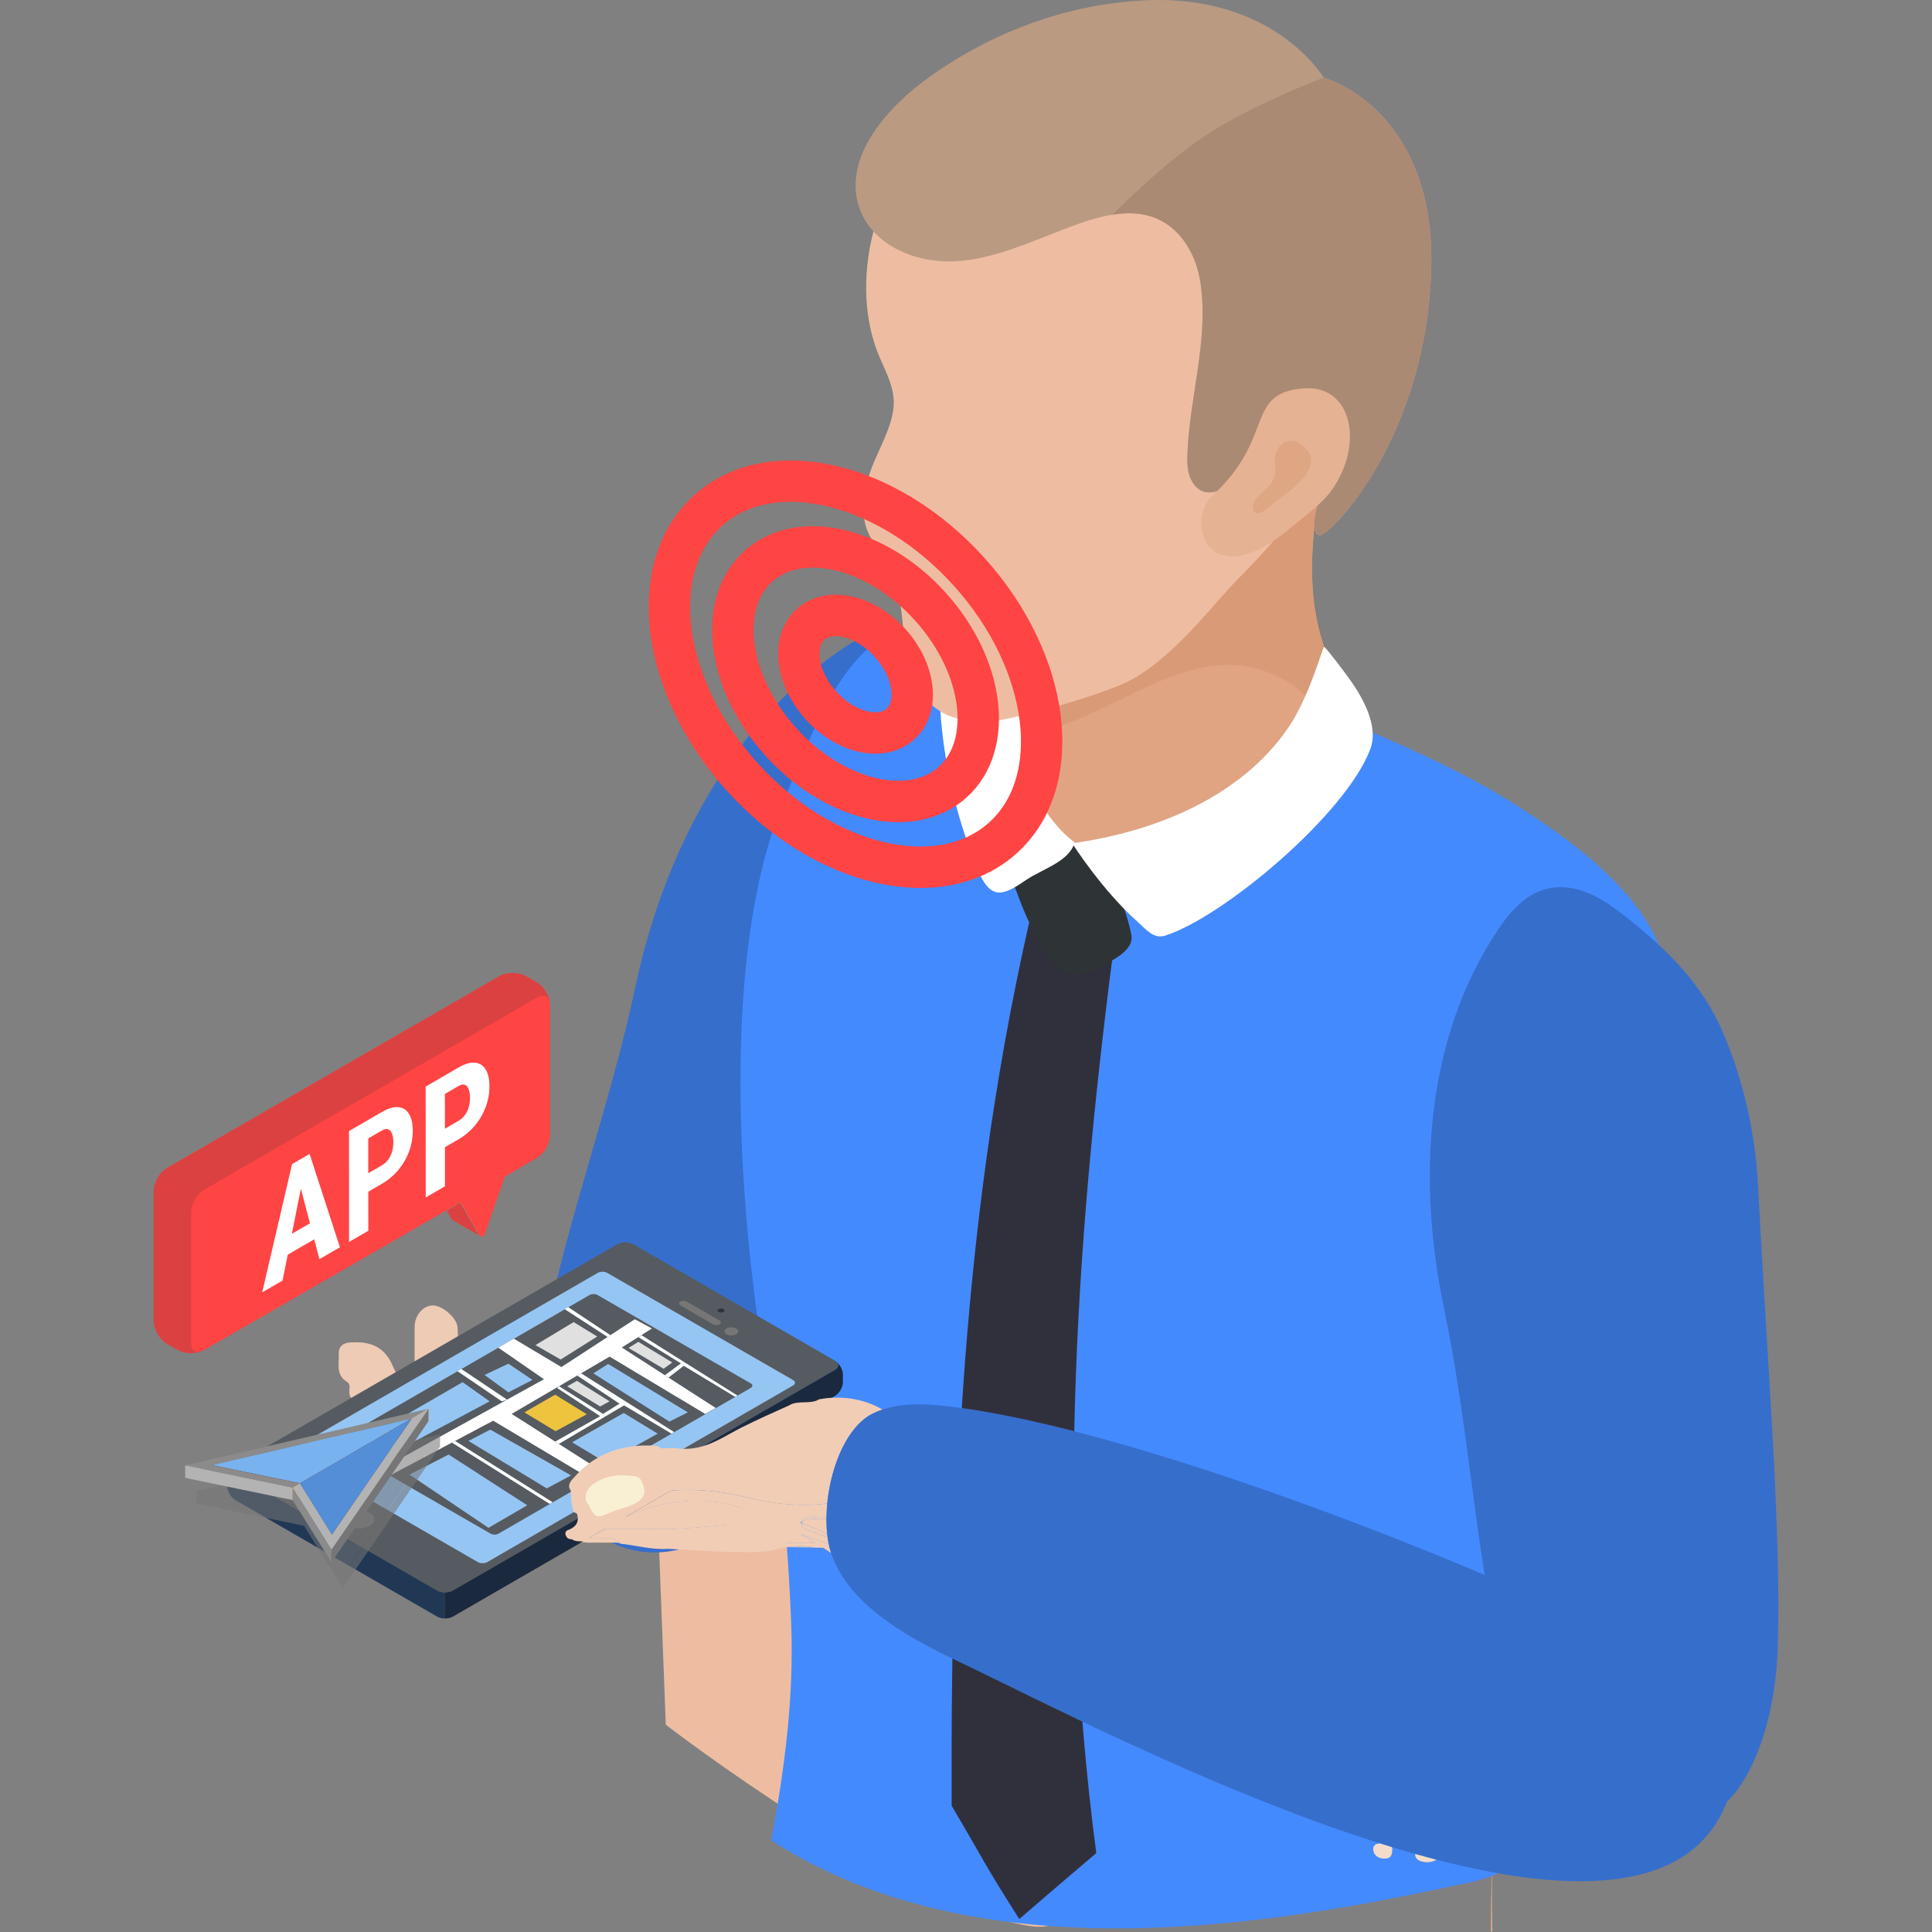 <svg xmlns="http://www.w3.org/2000/svg" width="140" height="140" viewBox="0 0 140 140" fill="none"><rect x="0" y="0" width="140" height="140" fill="#808080" stroke="none"/><path d="M47.664 109.679L48.246 124.983C48.246 124.983 65.747 138.431 74.824 139.591C83.901 140.751 80.825 109.491 74.824 108.872C68.828 108.256 47.664 109.679 47.664 109.679Z" fill="#EEBDA1"></path><path d="M58.492 102.645C62.277 94.606 65.855 84.003 70.832 70.813C72.171 67.258 72.936 63.464 72.993 59.684C73.049 55.866 71.734 52.64 69.766 49.194C68.879 47.635 67.644 45.958 65.714 45.597C63.958 45.268 62.267 46.165 60.887 47.118C52.557 52.861 47.964 62.417 46.048 71.484C44.264 79.918 41.193 88.103 39.488 96.588C39.164 98.198 38.7 99.908 38.746 101.57C38.953 109.45 44.611 114.272 50.429 111.882C53.275 110.703 56.431 107.017 58.492 102.645Z" fill="#366ECC"></path><path d="M109.043 123.823L109 123.87C108.573 127.195 108.291 130.533 108.174 133.877C108.333 130.515 108.625 127.162 109.043 123.823Z" fill="#DFA684"></path><path d="M108.174 133.877C108.075 135.915 108.028 137.958 108.028 140C108.066 139.981 108.108 139.963 108.146 139.944C108.094 137.925 108.103 135.901 108.174 133.877Z" fill="#DFA684"></path><path d="M108.174 125.523C108.333 122.476 108.62 119.437 109.042 116.409L109 116.451C109.55 112.572 110.329 108.722 111.287 104.942C112.996 98.194 114.959 92.798 116.992 86.121C118.124 82.397 120.603 76.748 120.941 74.09C121.726 67.953 117.805 63.215 109.038 57.834C103.116 54.194 91.283 49.414 79.717 46.132C63.517 41.535 61.239 46.888 56.581 58.608C52.247 69.512 53.501 87.497 55.441 99.105C56.469 105.251 57.103 111.455 57.333 117.672C57.535 123.025 56.863 128.12 55.886 133.365C70.058 142.47 89.395 140.155 105.568 136.6C106.577 136.436 107.535 136.159 108.451 135.811C108.127 132.388 108.038 128.956 108.174 125.523Z" fill="#448AFF"></path><path d="M79.44 134.281C77.674 135.779 75.594 137.568 73.861 139.061C71.354 135.126 71.283 134.797 68.959 130.848C68.884 107.411 69.893 85.449 75.491 63.008C77.655 64.549 78.745 65.319 80.938 66.859C78.097 88.328 76.331 110.666 79.44 134.281Z" fill="#30303C"></path><path d="M73.163 62.473C73.139 62.567 73.125 62.675 73.13 62.802C73.149 63.464 73.557 64.29 73.778 64.91C74.261 66.248 74.872 67.544 75.6 68.77C75.999 69.441 76.473 70.127 77.196 70.427C78.009 70.761 78.948 70.517 79.713 70.085C80.582 69.596 82.178 68.873 81.986 67.784C81.817 66.835 81.479 65.877 81.164 64.966C80.526 63.102 79.662 60.792 77.943 59.651C76.013 58.369 74.637 60.289 73.614 61.721C73.402 62.022 73.233 62.205 73.163 62.473Z" fill="#2E3335"></path><path d="M97.637 52.983C98.055 66.065 73.51 66.286 73.862 53.983C74.355 36.839 75.398 34.871 83.479 32.214C85.691 31.486 88.006 30.922 90.344 30.88C98.872 30.725 95.571 35.05 95.251 38.074C94.298 47.033 97.487 48.273 97.637 52.983Z" fill="#E0A483"></path><path d="M97.637 52.983C97.487 48.273 94.298 47.033 95.247 38.074C95.566 35.055 98.872 30.725 90.34 30.88C88.001 30.922 85.686 31.481 83.474 32.214C75.506 34.834 74.383 36.797 73.881 53.288C80.671 52.635 86.672 45.146 93.589 49.593C95.43 50.973 96.674 52.753 97.533 54.72C97.623 54.166 97.656 53.589 97.637 52.983Z" fill="#D99A77"></path><path d="M93.594 49.593C86.677 45.146 80.676 52.636 73.886 53.288C73.881 53.523 73.872 53.748 73.862 53.988C73.524 65.718 95.834 66.061 97.538 54.72C96.674 52.753 95.434 50.973 93.594 49.593Z" fill="#E0A483"></path><path d="M77.881 61.05C77.444 62.45 75.599 62.938 74.378 63.75C73.843 64.107 72.908 64.802 72.209 64.656C71.5 64.506 71.077 63.567 70.838 62.985C69.1 58.763 68.114 54.161 68.067 49.593C68.053 48.146 68.288 46.526 69.424 45.507C70.443 44.592 72.199 44.394 73.448 44.944C74.791 45.531 75.115 48.17 74.636 49.391C72.922 53.767 74.876 58.806 77.881 61.05Z" fill="white"></path><path d="M77.693 61.107C77.693 61.107 79.825 64.474 82.427 66.789C83.07 67.362 83.591 68.07 84.451 67.793C88.663 66.441 97.533 58.994 99.299 54.279C99.937 52.575 98.702 50.466 97.735 49.128C97.561 48.888 96.204 47.052 95.946 46.869C95.772 47.132 94.856 50.513 93.377 52.697C89.963 57.726 83.737 60.28 77.693 61.107Z" fill="white"></path><path d="M65.424 11.871C63.724 14.586 62.728 17.718 62.766 21.047C62.78 22.479 63.015 23.911 63.494 25.264C63.949 26.541 64.752 27.753 64.766 29.152C64.78 30.791 63.602 32.617 63.071 34.162C62.587 35.557 62.315 37.125 62.869 38.492C63.184 39.276 63.747 39.933 64.203 40.647C66.368 44.051 64.325 49.076 68.1 51.522C69.044 52.133 70.152 52.25 71.27 52.311C72.665 52.386 78.962 50.621 81.399 49.545C84.089 48.357 86.714 45.296 88.654 43.089C90.175 41.361 92.725 39.14 93.697 37.064C93.993 36.425 93.279 36.308 93.927 35.993C94.317 35.801 94.796 33.298 95.232 33.251C95.754 33.195 96.453 32.627 96.895 32.326C97.74 31.763 98.144 33.81 98.421 32.833C99.604 28.692 101.102 24.461 100.924 20.089C100.759 16.088 100.849 12.651 98.271 9.246C96.336 6.687 93.57 4.828 90.574 3.687C85.996 1.945 80.807 1.851 76.168 3.428C71.772 4.926 67.865 7.969 65.424 11.871Z" fill="#EEBDA1"></path><path d="M80.605 15.558C81.736 15.374 82.873 15.407 83.906 15.877C85.667 16.671 86.709 18.572 86.991 20.479C87.611 24.677 86.16 28.87 86.042 33.04C86.024 33.664 86.061 34.322 86.371 34.867C87.212 36.35 88.78 35.543 89.672 34.599C90.24 33.998 90.686 33.289 91.236 32.664C91.785 32.04 92.471 31.486 93.283 31.34C94.584 31.101 95.589 32.129 95.796 33.336C95.983 34.434 95.777 35.543 95.486 36.604C95.415 36.858 94.866 38.778 95.655 38.783C96.444 38.792 103.398 31.631 103.713 19.465C104.013 7.795 95.918 5.621 95.918 5.621C95.918 5.621 92.349 -0.427 82.953 0.024C78.008 0.259 73.171 1.869 68.992 4.476C68.823 4.579 68.659 4.687 68.494 4.795C66.466 6.114 64.55 7.683 63.235 9.711C59.629 15.29 64.489 19.756 70.335 18.821C73.091 18.384 75.627 17.107 78.261 16.182C79.013 15.919 79.806 15.684 80.605 15.558Z" fill="#BB9A82"></path><path d="M80.606 15.558C81.737 15.375 82.874 15.408 83.907 15.877C85.668 16.671 86.71 18.573 86.992 20.479C87.612 24.677 86.161 28.87 86.043 33.04C86.024 33.665 86.062 34.322 86.372 34.867C87.212 36.351 88.781 35.543 89.673 34.599C90.241 33.998 90.687 33.289 91.237 32.664C91.786 32.04 92.472 31.486 93.284 31.34C94.585 31.101 95.59 32.129 95.796 33.336C95.984 34.435 95.778 35.543 95.486 36.604C95.416 36.858 94.867 38.778 95.655 38.783C96.444 38.792 103.399 31.631 103.713 19.465C104.014 7.796 95.918 5.622 95.918 5.622C95.918 5.622 91.082 7.453 87.734 9.571C84.4 11.684 80.606 15.558 80.606 15.558Z" fill="#AB8A74"></path><path d="M94.518 28.142C97.984 27.908 98.862 32.214 96.486 35.538C95.791 36.51 94.565 37.37 93.654 38.145C87.442 43.432 85.883 37.708 87.855 35.909C92.443 31.725 90.161 28.438 94.518 28.142Z" fill="#E6B294"></path><path d="M92.424 36.355C92.823 35.994 96.773 33.66 94.082 32.068C93.335 31.627 92.509 32.284 92.391 33.068C92.33 33.477 92.462 33.899 92.396 34.308C92.359 34.547 92.26 34.777 92.133 34.984C91.781 35.557 90.584 36.106 90.818 36.937C91.03 37.684 92.199 36.566 92.424 36.355Z" fill="#DFA684"></path><path d="M72.678 60.714C77.225 56.618 76.129 47.987 70.229 41.438C64.329 34.888 55.86 32.9 51.312 36.996C46.765 41.093 47.861 49.723 53.761 56.272C59.661 62.822 68.13 64.81 72.678 60.714Z" stroke="#FF4444" stroke-width="3" stroke-miterlimit="10"></path><path d="M69.038 56.674C72.037 53.973 71.314 48.283 67.425 43.965C63.535 39.647 57.95 38.336 54.952 41.036C51.954 43.737 52.677 49.427 56.567 53.745C60.457 58.064 66.04 59.375 69.038 56.674Z" stroke="#FF4444" stroke-width="3" stroke-miterlimit="10"></path><path d="M65.248 52.466C66.633 51.218 66.3 48.59 64.503 46.596C62.707 44.601 60.127 43.996 58.742 45.244C57.356 46.492 57.69 49.12 59.486 51.115C61.282 53.109 63.862 53.714 65.248 52.466Z" stroke="#FF4444" stroke-width="3" stroke-miterlimit="10"></path><path d="M111.203 129.219C111.569 128.693 111.325 127.923 111.527 127.237C111.729 126.307 111.405 126.105 110.353 126.387C110.151 126.429 109.907 126.547 109.705 126.547C107.479 126.706 106.512 126.669 106.671 124.607C106.714 124.161 106.671 123.8 105.986 123.837C105.784 123.837 105.54 123.757 105.662 123.513C105.741 123.311 106.028 123.269 106.145 123.354C107.033 123.88 107.883 123.556 108.775 123.354C109.019 123.311 109.221 123.433 109.423 123.513C109.667 123.635 109.949 123.795 110.151 123.757C111.282 123.433 112.132 124.204 113.142 124.326C113.79 124.405 113.748 124.729 113.71 125.255C113.63 126.509 112.456 127.481 112.616 128.773C112.658 129.256 112.17 129.543 111.808 129.782C111.287 130.026 111.203 129.665 111.203 129.219Z" fill="#F3DCCB"></path><path d="M106.718 130.712C107.244 130.712 107.77 130.712 108.296 130.712C108.742 130.712 109.024 130.792 109.024 131.28C109.024 131.764 108.864 132.008 108.296 131.928C107.568 131.848 107.286 132.088 107.202 132.778C107.122 133.384 106.23 133.426 105.666 133.666C105.183 133.91 104.572 133.91 104.291 134.515C104.089 134.962 103.319 135.041 102.877 134.839C102.271 134.558 102.633 133.91 102.919 133.745C103.605 133.342 103.445 132.858 103.488 132.332C103.53 131.12 103.891 130.796 105.347 130.754C105.784 130.712 106.23 130.712 106.718 130.712Z" fill="#F3DCCB"></path><path d="M93.171 129.139C93.129 128.735 93.415 128.491 93.777 128.331C94.101 128.857 94.26 129.505 95.19 129.543C95.636 129.585 95.557 129.946 95.557 130.228C95.557 130.472 95.557 130.712 95.19 130.754C94.824 130.754 94.34 130.914 94.218 130.594C94.016 129.984 93.453 129.665 93.171 129.139Z" fill="#F3DCCB"></path><path d="M100.89 134.032C100.89 134.478 100.731 134.717 100.242 134.68C99.838 134.637 99.557 134.435 99.514 134.074C99.435 133.548 99.998 133.59 100.322 133.506C100.773 133.463 100.89 133.745 100.89 134.032Z" fill="#F3DCCB"></path><path d="M110.394 132.29C109.99 132.736 109.3 132.816 108.816 133.14C108.816 133.097 108.816 133.097 108.816 133.06C109.183 131.966 109.183 131.966 110.394 132.29Z" fill="#F3DCCB"></path><path d="M49.293 95.611C49.293 95.733 49.293 95.855 49.293 95.977C49.415 96.099 49.415 96.221 49.293 96.343C48.565 96.019 48.847 95.456 49.049 95.089C49.293 94.686 49.293 94.362 49.251 93.958C49.293 93.915 49.331 93.915 49.373 93.878C49.533 93.878 49.617 93.958 49.697 94.08C50.143 94.681 49.697 95.169 49.293 95.611Z" fill="#C4E3FA"></path><path d="M49.293 96.301C49.293 96.179 49.293 96.057 49.293 95.935C49.697 96.259 50.589 96.136 50.467 96.944C50.058 96.747 49.697 96.54 49.293 96.301Z" fill="#C4E3FA"></path><path d="M53.257 97.677C53.257 97.879 53.257 98.123 53.257 98.325C52.773 98.203 52.449 97.879 52.083 97.677C52.449 97.677 52.853 97.677 53.257 97.677Z" fill="#C4E3FA"></path><path d="M53.618 98.405C54.224 98.405 54.67 98.564 54.83 99.133C54.388 98.888 53.82 98.846 53.618 98.405Z" fill="#C4E3FA"></path><path d="M50.829 97.029C51.435 96.949 51.881 97.151 52.041 97.715C51.515 97.635 51.233 97.231 50.829 97.029Z" fill="#C4E3FA"></path><path d="M44.927 111.788H42.541C42.405 111.746 42.25 111.764 42.095 111.788H42.09C41.813 111.821 41.541 111.858 41.395 111.539C41.386 111.516 41.377 111.492 41.367 111.464H43.875C44.279 111.464 44.64 111.544 44.927 111.788Z" fill="#EECAB3"></path><path d="M59.113 112.149C58.389 112.14 57.662 112.126 56.938 112.117C57.652 112.004 58.38 112.018 59.113 112.149Z" fill="#BAC7C1"></path><path d="M53.257 97.677C53.055 97.311 52.853 96.991 52.285 96.949C52.041 96.949 51.759 96.789 51.801 96.503C51.843 96.259 52.167 96.259 52.369 96.259C52.938 96.179 53.299 96.54 53.543 96.865C53.698 97.151 53.863 97.555 53.257 97.677Z" fill="#C4E3FA"></path><path d="M49.294 95.611C49.252 95.043 49.862 94.639 49.698 94.075C50.383 94.681 50.224 95.287 49.294 95.611Z" fill="#C4E3FA"></path><path d="M56.816 110.29C56.731 110.534 56.449 110.496 56.247 110.496C53.134 110.172 50.223 110.938 47.269 110.778H44.156C44.057 110.778 43.954 110.778 43.851 110.773C43.658 110.764 43.465 110.736 43.306 110.656C43.146 110.576 42.902 110.534 42.944 110.332C42.982 110.13 43.226 110.088 43.428 110.13C44.114 110.247 44.724 110.13 45.306 109.933C45.931 109.721 46.523 109.43 47.147 109.242C49.373 108.632 51.599 108.515 53.862 109.322C54.59 109.562 55.477 109.646 56.29 109.886C56.492 109.97 56.895 109.928 56.816 110.29Z" fill="#EECAB3"></path><path d="M28.872 100.222C28.186 101.03 27.092 101.232 26.12 101.598C25.515 101.518 25.27 101.274 25.313 100.71C25.355 100.508 25.355 100.264 25.153 100.142C24.303 99.616 24.585 98.808 24.547 98.081C24.547 97.513 24.913 97.273 25.519 97.273C27.055 97.193 27.985 97.757 28.51 99.095C28.67 99.457 28.91 99.818 28.872 100.222Z" fill="#EECBB4"></path><path d="M33.197 98.161C32.225 98.527 31.539 99.292 30.445 99.372C29.999 99.292 30.041 99.006 30.041 98.724C30.041 97.874 30.041 97.024 30.041 96.174C30.041 95.325 30.647 94.597 31.375 94.597C32.06 94.597 33.154 95.526 33.154 96.212C33.197 96.865 33.197 97.513 33.197 98.161Z" fill="#EDCBB4"></path><path d="M17.053 106.815L31.671 115.253C31.99 115.436 32.511 115.436 32.83 115.253L60.507 99.273C60.827 99.09 60.827 98.79 60.507 98.602L45.889 90.164C45.57 89.981 45.049 89.981 44.729 90.164L17.053 106.148C16.729 106.331 16.729 106.632 17.053 106.815Z" fill="#555B60"></path><path d="M25.185 110.562C25.631 110.821 26.355 110.821 26.796 110.562C27.242 110.304 27.242 109.891 26.796 109.633C26.35 109.374 25.627 109.374 25.185 109.633C24.744 109.886 24.739 110.304 25.185 110.562Z" fill="#767676"></path><path d="M31.67 115.254L17.052 106.815C16.766 106.651 16.738 106.393 16.963 106.209C16.686 106.421 16.475 106.82 16.475 107.153V107.698C16.475 108.069 16.733 108.52 17.052 108.703L31.67 117.141C31.83 117.235 32.041 117.282 32.248 117.282V115.399C32.036 115.39 31.83 115.347 31.67 115.254Z" fill="#213855"></path><path d="M61.08 99.607V100.152C61.08 100.518 60.822 100.973 60.502 101.157L60.277 101.288L49.214 107.679L48.65 108.003L45.307 109.933L43.851 110.773L42.654 111.464L42.255 111.699H42.25L42.095 111.788H42.09L32.825 117.141C32.666 117.235 32.459 117.277 32.248 117.277H32.243V115.394H32.248C32.346 115.394 32.445 115.385 32.534 115.361C32.642 115.338 32.741 115.305 32.825 115.253L41.87 110.032L42.865 109.459C42.86 109.459 42.865 109.454 42.865 109.454L43.015 109.369L46.166 107.547L46.504 107.355L46.528 107.341L46.645 107.275L49.153 105.824L50.815 104.861L50.932 104.796C50.932 104.796 50.932 104.796 50.937 104.796L60.498 99.273C60.498 99.273 60.502 99.273 60.502 99.269C60.545 99.245 60.582 99.222 60.606 99.194C60.639 99.165 60.662 99.137 60.686 99.109C60.7 99.086 60.714 99.062 60.723 99.039C60.728 99.029 60.728 99.025 60.728 99.015C60.737 98.992 60.742 98.964 60.742 98.935C60.742 98.907 60.737 98.884 60.728 98.856C60.728 98.846 60.723 98.832 60.718 98.823C60.709 98.809 60.704 98.795 60.69 98.776C60.686 98.762 60.676 98.752 60.662 98.738C60.662 98.734 60.657 98.729 60.653 98.724C60.902 98.935 61.08 99.297 61.08 99.607Z" fill="#1B293E"></path><path d="M34.619 113.192L21.166 105.43C20.973 105.317 20.973 105.139 21.166 105.031L43.311 92.239C43.504 92.127 43.813 92.127 44.006 92.239L57.464 100.001C57.657 100.114 57.657 100.293 57.464 100.401L35.314 113.192C35.122 113.305 34.812 113.305 34.619 113.192Z" fill="#95C5F3"></path><path d="M52.073 95.066C52.172 95.123 52.331 95.123 52.43 95.066C52.529 95.01 52.529 94.916 52.43 94.86C52.331 94.803 52.172 94.803 52.073 94.86C51.974 94.921 51.974 95.01 52.073 95.066Z" fill="#2E353A"></path><path d="M52.637 96.681C52.834 96.794 53.153 96.794 53.346 96.681C53.538 96.569 53.543 96.385 53.346 96.268C53.148 96.155 52.829 96.155 52.637 96.268C52.444 96.385 52.444 96.569 52.637 96.681Z" fill="#767676"></path><path d="M52.139 95.963C52.27 95.888 52.261 95.761 52.124 95.681L49.786 94.329C49.645 94.249 49.429 94.245 49.298 94.32C49.166 94.395 49.175 94.522 49.312 94.601L51.65 95.954C51.786 96.038 52.007 96.043 52.139 95.963Z" fill="#767676"></path><path d="M35.544 111.131L27.904 106.721L24.448 104.726C24.288 104.636 24.288 104.486 24.448 104.397L42.724 93.841C42.883 93.752 43.142 93.752 43.297 93.841L54.402 100.246C54.562 100.335 54.562 100.485 54.402 100.575L36.121 111.135C35.957 111.225 35.704 111.225 35.544 111.131Z" fill="#555B60"></path><path d="M39.418 99.945L27.538 106.51L28.252 106.923L35.737 102.95L42.893 107.214L43.762 106.712L37.075 102.457L44.175 98.306L51.097 102.457L51.867 102.03L45.058 97.644L47.242 96.268L46.002 95.597L40.681 99.062L37.235 97.005L36.103 97.653L39.418 99.945Z" fill="white"></path><path d="M46.256 96.893L49.341 98.795L48.181 99.654L48.444 99.823L49.548 98.973L53.271 101.222L53.44 101.128L46.481 96.752L46.256 96.893Z" fill="#FDFFFF"></path><path d="M40.625 98.517L43.278 96.85L41.569 95.803L38.803 97.47L40.625 98.517Z" fill="#E0E0E0"></path><path d="M36.84 100.893L38.583 99.992L36.84 98.818L35.112 99.635L36.84 100.893Z" fill="#95C5F3"></path><path d="M29.679 106.857L32.51 105.401L38.206 109.078L35.398 110.712L29.679 106.857Z" fill="#95C5F3"></path><path d="M40.921 94.869L44.029 96.884L44.236 96.752L41.179 94.724L40.921 94.869Z" fill="#FDFFFF"></path><path d="M40.376 100.584L43.489 102.622L40.23 104.463L40.498 104.632L45.222 101.838L48.655 103.885L48.847 103.772L42.109 99.513L41.827 99.677L44.893 101.715L43.701 102.457L40.508 100.448L40.376 100.584Z" fill="#FDFFFF"></path><path d="M36.742 101.424L33.426 99.198L33.149 99.363L36.361 101.546L36.742 101.424Z" fill="#FDFFFF"></path><path d="M32.75 104.538L39.831 108.98L40.047 108.858L32.98 104.416L32.75 104.538Z" fill="#FDFFFF"></path><path d="M33.521 100.156L35.483 101.546L28.313 105.373L26.341 104.307L33.521 100.156Z" fill="#95C5F3"></path><path d="M33.942 104.416L35.525 103.594L41.385 106.914L39.62 107.853L33.942 104.416Z" fill="#95C5F3"></path><path d="M38 102.345L40.23 101.063L42.522 102.481L40.259 103.711L38 102.345Z" fill="#EEC43F"></path><path d="M41.1 100.457L41.809 100.062L44.171 101.546L43.49 101.917L41.1 100.457Z" fill="#E0E0E0"></path><path d="M41.456 104.514L45.199 102.387L47.659 103.889L43.898 105.984L41.456 104.514Z" fill="#95C5F3"></path><path d="M44.067 98.837L42.996 99.518L48.504 103.016L49.843 102.345L44.067 98.837Z" fill="#95C5F3"></path><path d="M45.546 97.677L46.255 97.235L48.715 98.729L48.086 99.184L45.546 97.677Z" fill="#E0E0E0"></path><g opacity="0.57"><path d="M31.882 103.937L31.877 104.838L30.651 105.552L30.656 104.65L31.882 103.937Z" fill="#767676"></path><path d="M30.655 104.65L30.651 105.552L16.164 108.928L16.169 108.027L30.655 104.65Z" fill="#767676"></path><path d="M30.656 104.65L22.57 109.351L16.17 108.027L30.656 104.65Z" fill="#767676"></path><path d="M30.656 104.65L30.651 105.552L22.565 110.252L22.57 109.351L30.656 104.65Z" fill="#767676"></path><path d="M22.569 109.351L22.564 110.252L16.164 108.928L16.169 108.026L22.569 109.351Z" fill="#767676"></path><path d="M31.881 103.937L30.656 104.65L16.169 108.027L22.57 109.351L22.034 109.661L14.244 108.05L31.881 103.937Z" fill="#767676"></path><path d="M22.034 109.66L22.029 110.562L14.239 108.951L14.244 108.05L22.034 109.66Z" fill="#767676"></path><path d="M22.569 109.351L22.565 110.252L22.029 110.562L22.034 109.661L22.569 109.351Z" fill="#767676"></path><path d="M30.655 104.65L30.651 105.552L24.87 113.957L24.875 113.056L30.655 104.65Z" fill="#767676"></path><path d="M24.876 113.056L24.871 113.957L22.565 110.252L22.57 109.351L24.876 113.056Z" fill="#767676"></path><path d="M31.881 103.937L24.847 114.169L22.034 109.661L22.57 109.351L24.875 113.056L30.656 104.65L31.881 103.937Z" fill="#767676"></path><path d="M30.655 104.65L24.875 113.056L22.569 109.351L30.655 104.65Z" fill="#767676"></path><path d="M24.847 114.169L24.842 115.07L22.029 110.562L22.034 109.661L24.847 114.169Z" fill="#767676"></path><path d="M31.882 103.937L31.877 104.838L24.843 115.07L24.848 114.169L31.882 103.937Z" fill="#767676"></path></g><path d="M31.055 102.082L31.051 102.983L29.825 103.697L29.83 102.795L31.055 102.082Z" fill="#EDB95A"></path><path d="M29.829 102.791L29.824 103.692L15.338 107.068L15.343 106.167L29.829 102.791Z" fill="#987F30"></path><path d="M29.829 102.791L21.743 107.486L15.343 106.167L29.829 102.791Z" fill="#78B2EF"></path><path d="M29.83 102.791L29.825 103.692L21.739 108.388L21.744 107.486L29.83 102.791Z" fill="#793D41"></path><path d="M21.743 107.491L21.738 108.393L15.338 107.069L15.343 106.167L21.743 107.491Z" fill="#783D40"></path><path d="M31.055 102.082L29.829 102.795L15.343 106.172L21.743 107.491L21.208 107.806L13.413 106.195L31.055 102.082Z" fill="#8B8B8B"></path><path d="M21.213 107.801L21.208 108.703L13.418 107.092V106.19L21.213 107.801Z" fill="#B3B3B3"></path><path d="M21.743 107.491L21.738 108.393L21.203 108.707L21.208 107.806L21.743 107.491Z" fill="#EBBA39"></path><path d="M29.829 102.791L29.824 103.692L24.044 112.098L24.049 111.191L29.829 102.791Z" fill="#642B2A"></path><path d="M24.053 111.191L24.049 112.098L21.743 108.393L21.748 107.491L24.053 111.191Z" fill="#1B293E"></path><path d="M31.055 102.082L24.021 112.314L21.213 107.806L21.748 107.491L24.054 111.196L29.834 102.795L31.055 102.082Z" fill="#B3B3B3"></path><path d="M29.829 102.791L24.049 111.191L21.743 107.486L29.829 102.791Z" fill="#548ED7"></path><path d="M24.021 112.309L24.016 113.21L21.208 108.702L21.213 107.801L24.021 112.309Z" fill="#8B8B8B"></path><path d="M31.055 102.082L31.05 102.983L24.016 113.215L24.02 112.314L31.055 102.082Z" fill="#767678"></path><path d="M56.003 112.112C56.313 112.112 56.623 112.117 56.938 112.117C56.614 112.168 56.285 112.248 55.966 112.356C54.67 112.558 53.378 112.436 52.082 112.436L48.401 112.234C47.232 112.314 46.138 111.99 45.006 111.868C44.931 111.835 44.86 111.811 44.785 111.788H44.926C44.64 111.544 44.278 111.464 43.874 111.464H42.653L43.851 110.774C43.954 110.778 44.057 110.778 44.156 110.778H47.269C50.223 110.938 53.134 110.173 56.247 110.497C56.449 110.497 56.731 110.534 56.816 110.29C56.895 109.928 56.492 109.971 56.29 109.886C55.477 109.647 54.59 109.562 53.862 109.323C51.599 108.515 49.373 108.632 47.147 109.243C46.523 109.431 45.931 109.722 45.306 109.933L48.65 108.003C50.448 107.876 52.2 108.036 53.984 108.473C55.764 108.919 57.581 109.158 59.44 108.999C59.614 108.985 59.783 108.961 59.948 108.938C59.915 109.266 59.896 109.586 59.891 109.905C59.755 109.914 59.619 109.924 59.483 109.928C58.985 109.928 58.309 109.82 58.135 110.252C58.083 110.276 58.036 110.299 57.985 110.332C58.022 110.346 58.065 110.365 58.102 110.379C58.032 110.863 58.727 110.943 59.201 111.102C59.469 111.196 59.727 111.314 59.976 111.44C59.995 111.6 60.023 111.755 60.056 111.905C59.229 111.595 58.487 111.328 58.027 111.182C58.281 111.323 58.642 111.53 59.069 111.788H56.731C56.449 111.788 56.167 111.868 56.003 112.112Z" fill="#F1CDB6"></path><path d="M56.816 110.29C56.732 110.534 56.45 110.496 56.248 110.496C53.135 110.172 50.224 110.938 47.27 110.778H44.157C44.058 110.778 43.955 110.778 43.851 110.773L42.654 111.464H43.875C44.279 111.464 44.64 111.544 44.927 111.788H44.786C44.002 111.558 43.194 111.821 42.377 111.708C42.335 111.703 42.297 111.699 42.255 111.699H42.25C41.968 111.68 41.691 111.717 41.447 111.544C41.428 111.544 41.414 111.544 41.395 111.539C41.255 111.534 41.114 111.487 41.043 111.342C40.884 111.102 41.001 110.9 41.203 110.858C41.691 110.661 41.874 110.379 41.87 110.032C41.87 109.924 41.846 109.811 41.813 109.689C41.799 109.647 41.785 109.604 41.771 109.562C42.043 109.487 42.147 109.369 42.175 109.229C42.227 108.998 42.076 108.717 42.175 108.515C42.241 108.515 42.292 108.52 42.344 108.529H42.349C42.386 108.538 42.424 108.543 42.452 108.557C42.621 108.613 42.72 108.731 42.795 108.872C42.837 108.947 42.87 109.031 42.903 109.121C42.931 109.219 42.968 109.304 43.016 109.369C43.199 109.679 43.513 109.656 43.912 109.524C44.157 109.445 44.401 109.36 44.64 109.28C46.204 108.82 46.457 108.67 46.166 107.547C46.129 107.388 46.077 107.214 46.016 107.017V107.012C46.011 106.998 46.007 106.984 46.002 106.97C45.978 106.867 45.988 106.763 46.058 106.693C46.082 106.698 46.11 106.702 46.133 106.707C46.223 106.73 46.307 106.763 46.378 106.801C46.486 106.867 46.561 106.951 46.584 107.059C46.603 107.139 46.622 107.205 46.645 107.27V107.275C46.894 107.961 47.467 107.82 48.242 107.745C48.566 107.707 48.89 107.684 49.214 107.679L48.65 108.003L45.307 109.933C45.931 109.722 46.523 109.43 47.148 109.243C49.373 108.632 51.599 108.515 53.863 109.322C54.59 109.562 55.478 109.647 56.29 109.886C56.492 109.971 56.896 109.928 56.816 110.29Z" fill="#F1CDB6"></path><path d="M46.096 106.651C47.148 108.228 46.866 108.834 44.762 109.402C44.56 109.444 44.396 109.524 44.236 109.604C43.508 109.848 43.184 110.29 42.658 109.036C42.499 108.834 42.499 108.834 42.334 108.51C41.851 107.538 43.142 106.773 44.396 106.688C44.964 106.613 45.532 106.651 46.096 106.651Z" fill="#F9F0D4"></path><path d="M59.892 109.905C59.887 109.961 59.887 110.013 59.887 110.069C59.77 110.079 59.648 110.083 59.526 110.088C59.117 110.088 58.671 109.989 58.136 110.252C58.309 109.82 58.986 109.928 59.483 109.928C59.62 109.924 59.756 109.914 59.892 109.905Z" fill="#F1CDB6"></path><path d="M59.939 111.149C59.361 110.872 58.741 110.628 58.102 110.379C58.102 110.365 58.102 110.346 58.107 110.332C58.112 110.304 58.121 110.276 58.135 110.252C58.671 109.99 59.117 110.088 59.525 110.088C59.647 110.083 59.77 110.079 59.887 110.069C59.887 110.445 59.901 110.807 59.939 111.149Z" fill="#F1CDB6"></path><path d="M58.028 111.182C58.281 111.323 58.643 111.53 59.07 111.788H56.732C56.45 111.788 56.168 111.868 56.004 112.112C56.314 112.112 56.624 112.117 56.938 112.117C57.652 112.004 58.38 112.018 59.112 112.149H59.122C59.296 112.149 59.474 112.154 59.648 112.154C59.831 112.272 60.023 112.398 60.221 112.535C60.155 112.337 60.099 112.126 60.056 111.905C59.23 111.595 58.488 111.328 58.028 111.182Z" fill="#F1CDB6"></path><path d="M60.278 101.288C59.972 101.302 59.667 101.34 59.362 101.396C58.714 101.8 57.826 101.434 57.178 101.842C56.004 102.368 54.835 102.894 53.699 103.458C52.797 103.922 51.928 104.5 50.938 104.796C50.933 104.796 50.933 104.796 50.933 104.796C50.491 104.927 50.026 105.003 49.519 104.988C49.383 104.984 49.238 104.974 49.092 104.956C48.726 104.913 48.322 104.956 47.918 104.956C47.796 104.833 47.594 104.754 47.392 104.754C47.317 104.749 47.247 104.744 47.172 104.744C46.791 104.735 46.42 104.744 46.063 104.782C45.044 104.876 44.129 105.162 43.316 105.632C43.105 105.754 42.898 105.885 42.701 106.031C42.447 106.223 42.203 106.435 41.973 106.665C41.832 106.801 41.701 106.947 41.569 107.097C41.325 107.341 41.086 107.665 41.367 108.027V108.097C41.372 108.599 41.414 109.102 41.569 109.562C41.574 109.567 41.579 109.567 41.584 109.572C41.645 109.6 41.71 109.637 41.814 109.689C41.837 109.698 41.865 109.712 41.893 109.726C42.354 109.642 42.415 109.379 42.424 109.088V109.083C42.434 108.966 42.429 108.848 42.447 108.736V108.731C42.447 108.712 42.452 108.693 42.457 108.675C42.452 108.632 42.447 108.595 42.452 108.557C42.424 107.984 42.776 107.646 43.307 107.341C44.18 106.862 45.054 106.853 46.002 106.97C46.021 106.97 46.04 106.97 46.059 106.975C46.063 106.975 46.068 106.979 46.073 106.979C46.232 107.031 46.35 107.116 46.439 107.219L46.444 107.224C46.477 107.261 46.505 107.299 46.528 107.341C46.603 107.458 46.655 107.585 46.707 107.703C46.866 108.106 47.148 108.149 47.552 108.106C47.923 108.059 48.289 108.022 48.651 108.003C50.449 107.876 52.201 108.036 53.985 108.473C55.765 108.919 57.582 109.158 59.442 108.999C59.615 108.985 59.784 108.961 59.949 108.938C59.953 108.858 59.963 108.773 59.972 108.693C60.282 106.097 61.4 103.382 63.212 102.448C63.447 102.331 63.691 102.227 63.94 102.143C62.926 101.532 61.616 101.213 60.278 101.288Z" fill="#F1CDB6"></path><path d="M59.976 111.44C59.962 111.346 59.948 111.248 59.939 111.149C59.361 110.872 58.741 110.628 58.103 110.379C58.032 110.863 58.727 110.942 59.201 111.102C59.469 111.196 59.727 111.313 59.976 111.44Z" fill="#F1CDB6"></path><path d="M34.812 89.591L33.507 87.135L34.559 84.106V82.251L31.347 84.106V85.961L32.727 88.356C32.751 88.398 32.784 88.422 32.821 88.441L34.812 89.591Z" fill="#27DEBF"></path><path d="M32.816 88.441C32.778 88.422 32.745 88.394 32.722 88.356L32.351 87.718L33.355 87.135L34.736 89.521C34.755 89.554 34.778 89.572 34.806 89.591L32.816 88.441Z" fill="#DC4141"></path><path d="M39.86 72.855C39.86 72.24 39.428 71.493 38.897 71.188L38.113 70.737C37.583 70.432 36.718 70.432 36.188 70.737L12.103 84.637C11.573 84.942 11.141 85.693 11.141 86.304V95.7C11.141 96.315 11.573 97.062 12.103 97.367L12.887 97.818C13.418 98.123 14.282 98.123 14.813 97.818L33.366 87.121L34.746 89.511C34.835 89.666 35.061 89.642 35.117 89.473L36.573 85.266L38.897 83.913C39.428 83.608 39.86 82.862 39.86 82.246V72.855Z" fill="#FF4444"></path><path d="M11.136 95.705C11.136 96.32 11.568 97.066 12.098 97.372L12.883 97.822C13.361 98.1 14.113 98.123 14.643 97.902C14.188 98.076 13.845 97.818 13.845 97.268V87.872C13.845 87.567 13.953 87.224 14.127 86.924L11.418 85.36C11.244 85.66 11.136 86.003 11.136 86.308V95.705Z" fill="#DC4141"></path><path d="M39.826 72.583C39.714 72.174 39.343 72.043 38.897 72.301L14.807 86.205C14.544 86.36 14.3 86.618 14.127 86.924L11.417 85.36C11.591 85.055 11.83 84.792 12.098 84.641L36.182 70.737C36.718 70.432 37.582 70.432 38.112 70.737L38.901 71.193C39.352 71.451 39.733 72.033 39.826 72.583Z" fill="#DC4141"></path><path d="M21.964 85.327L20.475 92.794L19 93.65L21.166 84.355L22.087 83.821L21.964 85.327ZM23.147 91.243L21.639 85.516L21.5 84.161L22.435 83.618L24.632 90.382L23.147 91.243ZM23.198 88.216L23.199 89.557L20.063 91.377L20.062 90.036L23.198 88.216ZM27.66 85.791L26.238 86.617L26.237 85.276L27.659 84.451C27.857 84.336 28.017 84.192 28.141 84.016C28.268 83.839 28.36 83.644 28.418 83.431C28.475 83.213 28.503 82.991 28.503 82.763C28.503 82.531 28.473 82.334 28.412 82.17C28.355 82.001 28.264 81.89 28.14 81.837C28.019 81.782 27.858 81.813 27.657 81.929L26.684 82.494L26.689 89.187L25.295 89.996L25.289 81.962L27.657 80.588C28.124 80.317 28.527 80.197 28.864 80.229C29.202 80.262 29.46 80.427 29.638 80.724C29.82 81.016 29.911 81.42 29.911 81.935C29.911 82.454 29.821 82.957 29.64 83.445C29.462 83.927 29.205 84.371 28.867 84.776C28.53 85.182 28.128 85.52 27.66 85.791ZM33.215 82.567L31.793 83.393L31.792 82.052L33.215 81.227C33.412 81.112 33.572 80.968 33.697 80.792C33.824 80.615 33.916 80.42 33.973 80.207C34.03 79.989 34.059 79.767 34.059 79.538C34.058 79.307 34.028 79.109 33.967 78.946C33.91 78.777 33.819 78.666 33.695 78.612C33.574 78.558 33.413 78.588 33.213 78.705L32.239 79.27L32.244 85.963L30.85 86.772L30.845 78.737L33.212 77.364C33.679 77.093 34.082 76.973 34.419 77.005C34.757 77.038 35.015 77.202 35.193 77.5C35.375 77.792 35.466 78.196 35.466 78.711C35.467 79.229 35.376 79.733 35.195 80.22C35.017 80.703 34.76 81.147 34.423 81.552C34.086 81.957 33.683 82.296 33.215 82.567Z" fill="white"></path><path d="M125.642 128.772C123.999 137.06 115.152 137.502 104.812 134.943C104.643 134.9 104.469 134.858 104.296 134.811C104.225 134.797 104.15 134.778 104.08 134.76C103.572 134.628 103.061 134.487 102.549 134.342C101.995 134.187 101.431 134.022 100.872 133.853C100.572 133.759 100.267 133.665 99.966 133.572H99.961C99.572 133.445 99.182 133.318 98.792 133.186H98.787C97.181 132.661 95.571 132.088 93.969 131.482C93.876 131.449 93.786 131.411 93.697 131.379C93.284 131.219 92.871 131.064 92.462 130.9C92.368 130.867 92.274 130.829 92.18 130.792C91.983 130.712 91.786 130.637 91.589 130.557C91.448 130.5 91.307 130.444 91.166 130.388C90.73 130.214 90.302 130.036 89.87 129.857H89.861C89.438 129.683 89.011 129.51 88.593 129.331C88.588 129.331 88.588 129.327 88.584 129.327C88.48 129.284 88.382 129.242 88.278 129.2H88.274C88.166 129.153 88.058 129.106 87.95 129.064C87.583 128.904 87.222 128.749 86.86 128.594C86.607 128.486 86.358 128.378 86.109 128.265H86.104C84.817 127.706 83.568 127.143 82.357 126.584H82.347C82.028 126.439 81.718 126.293 81.404 126.152H81.399C76.797 124.02 72.867 122.043 70.284 120.794C69.979 120.649 69.692 120.513 69.425 120.386C69.246 120.301 69.063 120.212 68.88 120.123C68.594 119.987 68.302 119.846 68.011 119.696C67.941 119.658 67.866 119.62 67.791 119.583C67.706 119.541 67.617 119.494 67.532 119.447C67.321 119.339 67.105 119.226 66.894 119.104C65.997 118.62 65.105 118.08 64.273 117.474C62.545 116.235 61.071 114.727 60.343 112.868C60.315 112.802 60.287 112.732 60.263 112.666C60.249 112.624 60.235 112.581 60.221 112.534C60.155 112.337 60.099 112.126 60.057 111.905C60.024 111.755 59.996 111.6 59.977 111.44C59.963 111.346 59.949 111.248 59.939 111.149C59.902 110.806 59.888 110.445 59.888 110.069C59.888 110.013 59.888 109.961 59.892 109.905C59.897 109.586 59.916 109.266 59.949 108.938C59.953 108.858 59.963 108.773 59.972 108.693C60.282 106.097 61.4 103.382 63.212 102.448C63.447 102.331 63.691 102.227 63.94 102.143C65.588 101.584 67.537 101.744 69.382 101.988C85.475 104.11 116.453 117.329 119.731 120.109C122.37 122.344 126.22 125.87 125.642 128.772Z" fill="#366ECC"></path><path d="M128.821 119.414C129.084 110.727 128.112 99.748 127.394 85.905C127.201 82.176 126.37 78.42 124.895 74.912C123.402 71.371 120.871 68.831 117.65 66.305C116.194 65.159 114.368 64.027 112.428 64.337C110.663 64.624 109.456 66.013 108.559 67.356C103.145 75.442 102.746 85.797 104.638 94.813C106.399 103.194 106.859 111.774 108.704 120.174C109.057 121.771 109.315 123.504 110.029 125.02C113.414 132.228 120.622 134.783 125.065 130.632C127.239 128.599 128.676 124.138 128.821 119.414Z" fill="#366ECC"></path></svg>